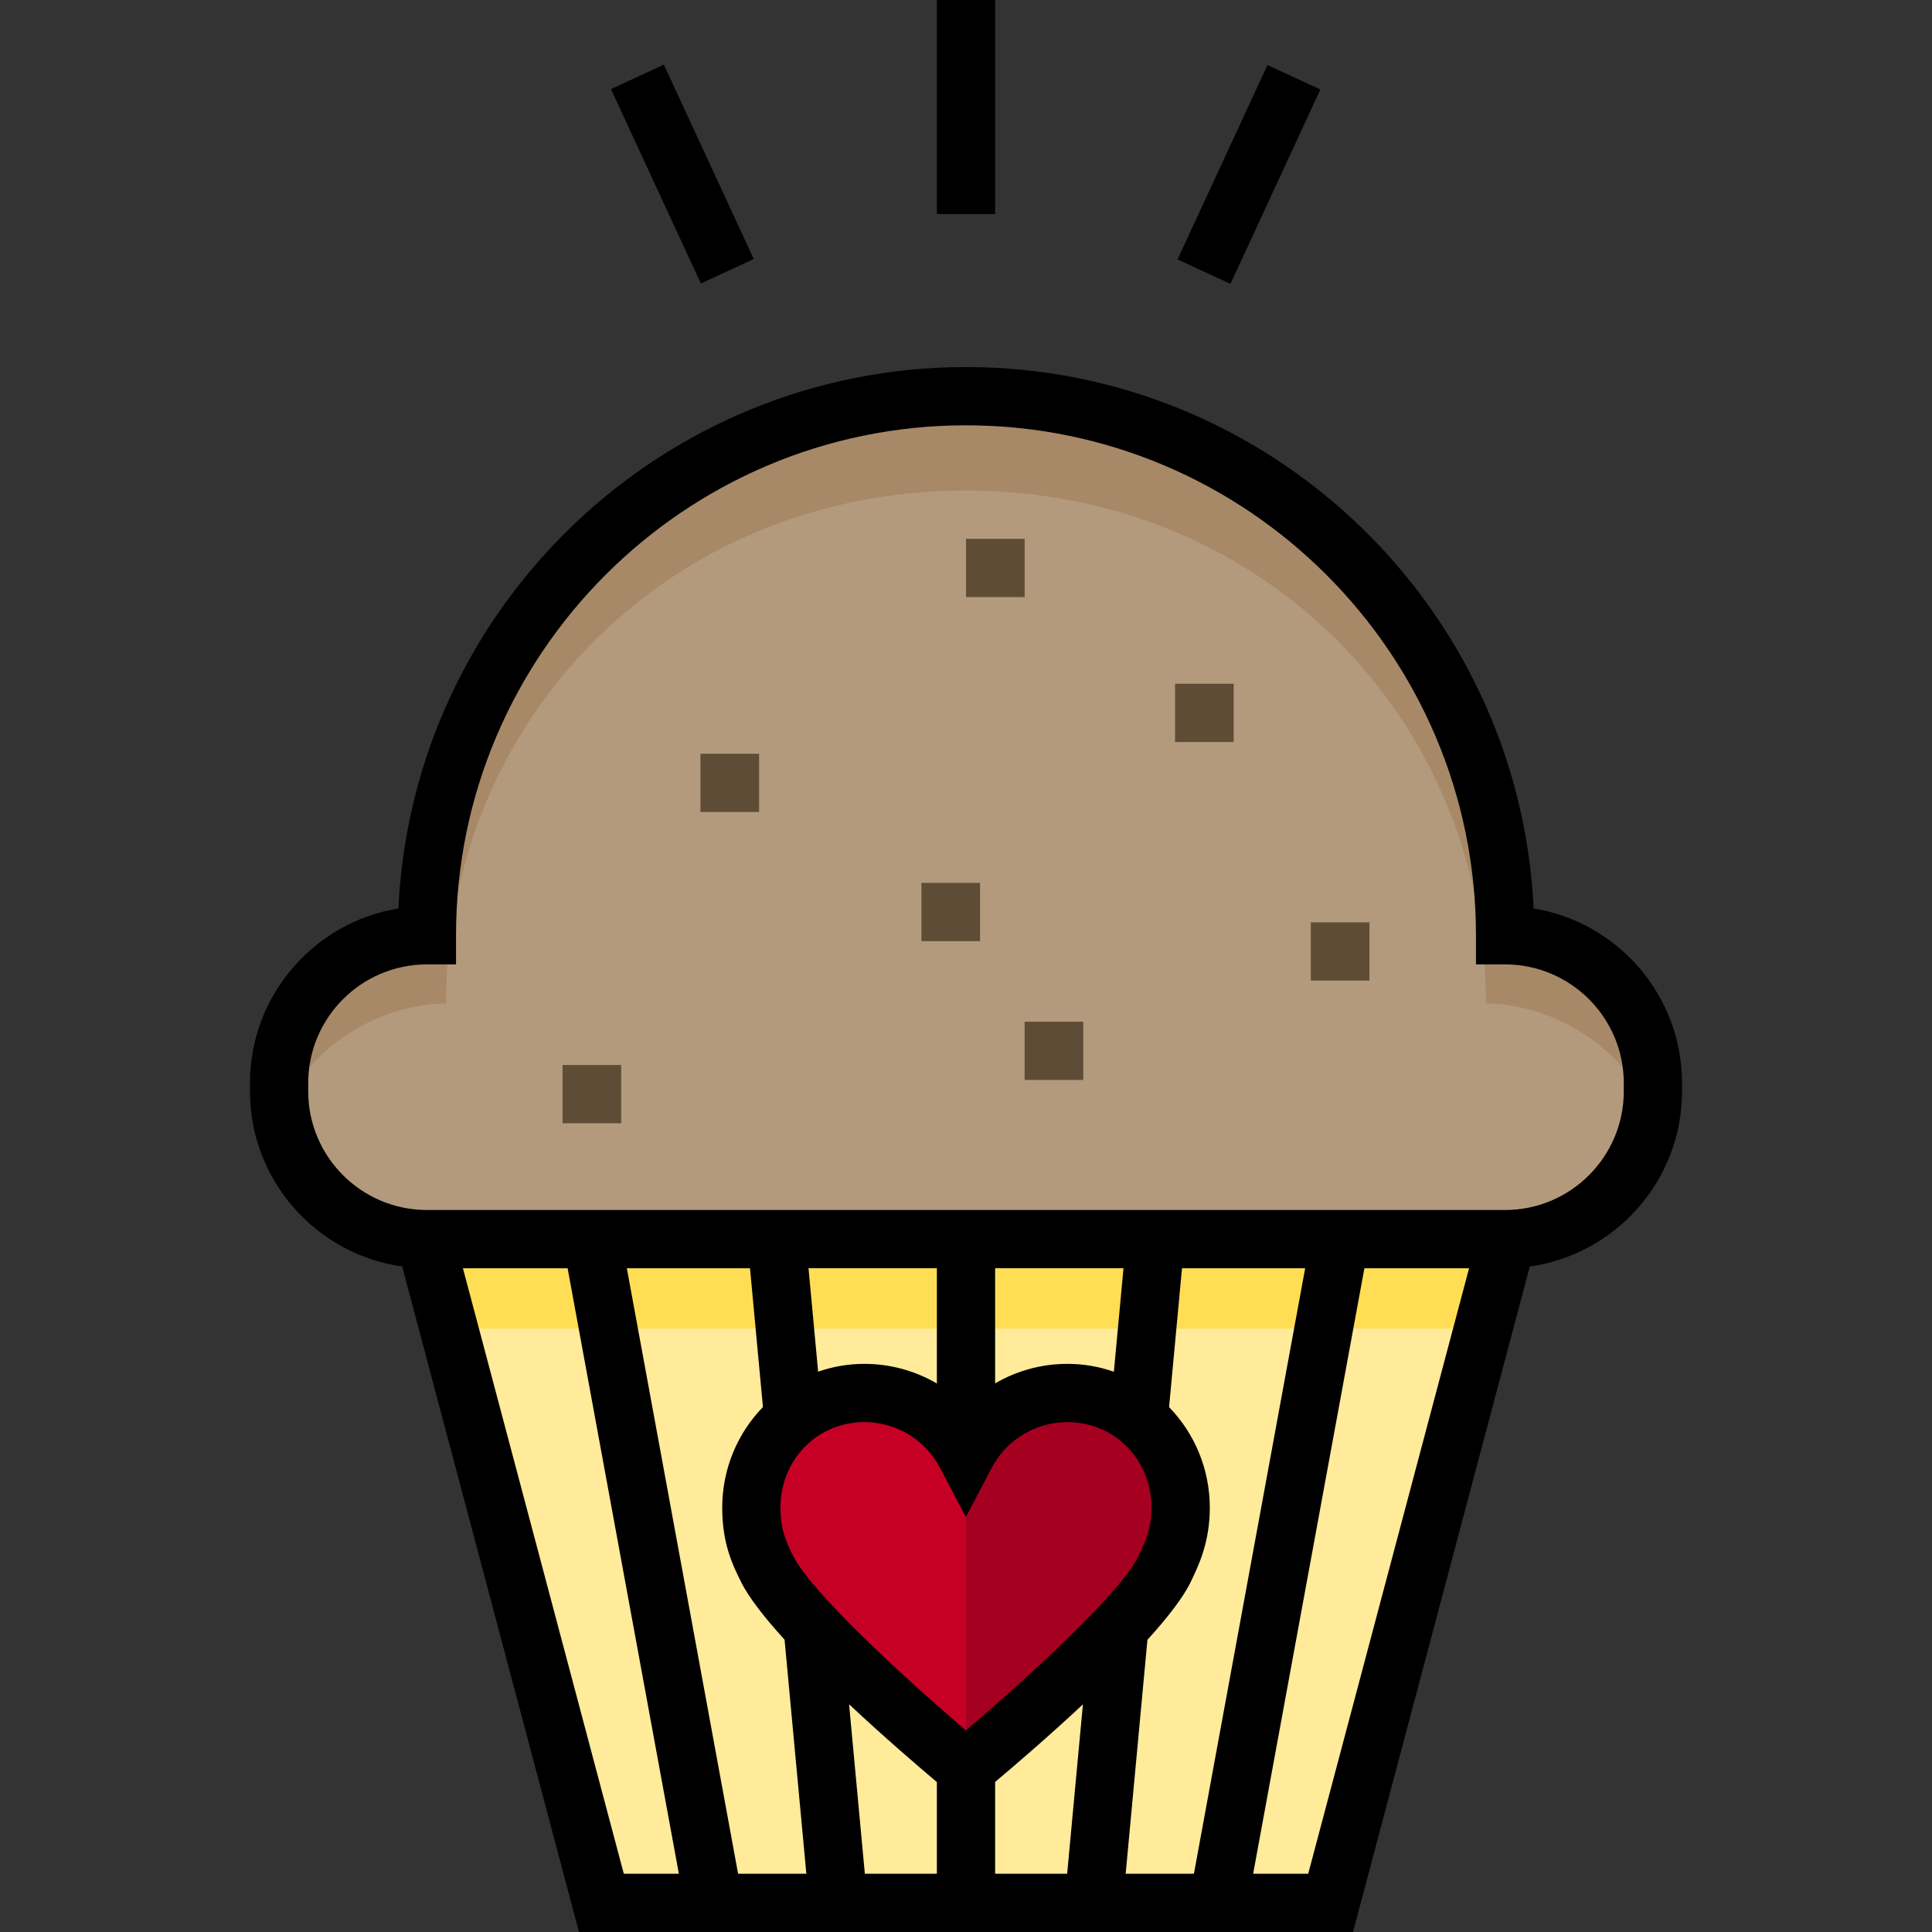 <?xml version="1.0" encoding="iso-8859-1"?>
<!-- Uploaded to: SVG Repo, www.svgrepo.com, Generator: SVG Repo Mixer Tools -->
<svg version="1.1" id="Layer_1" xmlns="http://www.w3.org/2000/svg" xmlns:xlink="http://www.w3.org/1999/xlink" 
	 viewBox="0 0 512 512" xml:space="preserve">
<rect x="0" y="0" width="512" height="512" fill="#333333" stroke="none"/>
<polygon style="fill:#FFEB9A;" points="352.625,504.281 159.377,504.281 112.644,328.379 399.358,328.379 "/>
<polygon style="fill:#FFDE56;" points="393.049,352.126 118.953,352.126 113.373,328.379 398.629,328.379 "/>
<path style="fill:#C60024;" d="M255.969,385.432c-5.085-9.676-15.231-16.276-26.921-16.276c-16.786,0-29.935,13.608-29.935,30.396
	c0,7.945,2.305,12.431,4.171,16.21c7.701,15.602,52.685,52.879,52.685,52.879s0.012-0.01,0.03-0.025V385.38
	C255.989,385.397,255.978,385.414,255.969,385.432z"/>
<path style="fill:#A50020;" d="M282.891,369.155c-11.668,0-21.798,6.577-26.892,16.225v83.235
	c1.232-1.018,45.416-37.574,52.655-52.854c1.794-3.785,4.235-8.614,4.235-16.21C312.889,382.763,299.677,369.155,282.891,369.155z"
	/>
<path style="fill:#B39A7C;" d="M398.868,247.858c0-78.904-63.964-142.868-142.867-142.868s-142.867,63.964-142.867,142.868
	c-21.634,0-39.171,17.538-39.171,39.171v2.178c0,2.627,0.263,5.192,0.756,7.674c3.568,17.959,19.408,31.496,38.414,31.496h285.735
	c19.006,0,34.846-13.538,38.414-31.496c0.493-2.482,0.756-5.048,0.756-7.674v-2.178
	C438.039,265.396,420.502,247.858,398.868,247.858z"/>
<path style="fill:#A78967;" d="M438.039,287.03c0-21.634-17.538-39.171-39.171-39.171c0-78.904-63.964-142.868-142.867-142.868
	s-142.867,63.964-142.867,142.868c-21.634,0-39.171,17.538-39.171,39.171v2.178c0,2.627,0.263,5.192,0.756,7.674
	c4.139-17.566,24.831-30.939,43.505-30.939c0-75.077,58.873-135.939,137.777-135.939s137.777,60.862,137.777,135.939
	c18.674,0,39.366,13.373,43.505,30.939c0.493-2.482,0.756-5.048,0.756-7.674V287.03z"/>
<g>
	<rect x="256.001" y="142.794" style="fill:#5E4C36;" width="15.54" height="15.437"/>
	<rect x="311.4" y="181.202" style="fill:#5E4C36;" width="15.54" height="15.437"/>
	<rect x="185.628" y="199.757" style="fill:#5E4C36;" width="15.54" height="15.437"/>
	<rect x="244.186" y="233.976" style="fill:#5E4C36;" width="15.54" height="15.437"/>
	<rect x="347.379" y="244.422" style="fill:#5E4C36;" width="15.54" height="15.437"/>
	<rect x="271.541" y="270.768" style="fill:#5E4C36;" width="15.54" height="15.437"/>
	<rect x="149.083" y="282.233" style="fill:#5E4C36;" width="15.54" height="15.437"/>
</g>
<rect x="248.282" width="15.437" height="56.737"/>
<rect x="302.701" y="38.395" transform="matrix(-0.42 0.908 -0.908 -0.42 511.908 -235.011)" width="56.736" height="15.437"/>
<rect x="173.194" y="17.744" transform="matrix(-0.908 0.42 -0.42 -0.908 364.469 12.016)" width="15.437" height="56.736"/>
<path d="M406.421,240.749c-3.722-79.747-69.769-143.476-150.42-143.476s-146.698,63.729-150.42,143.476
	c-22.277,3.623-39.337,22.997-39.337,46.282v2.178c0,23.631,17.576,43.225,40.339,46.422L153.44,512h29.302h32.384h81.747h32.384
	h29.302l46.857-176.37c22.764-3.197,40.339-22.79,40.339-46.422v-2.178C445.758,263.745,428.698,244.371,406.421,240.749z
	 M165.313,496.563l-42.631-160.465h27.741l29.485,160.465H165.313z M195.603,496.563l-29.485-160.465h32.643l3.422,36.782
	c-6.667,6.88-10.789,16.294-10.789,26.67c0,9.576,2.801,15.245,4.847,19.383l0.12,0.244c2.077,4.208,6.316,9.593,11.556,15.349
	l5.772,62.037h-18.088V496.563z M248.282,496.563h-19.088l-4.179-44.915c9.445,8.842,18.602,16.692,23.267,20.624V496.563z
	 M282.807,496.563H263.72v-24.334c4.704-3.948,13.848-11.757,23.264-20.552L282.807,496.563z M255.98,458.567
	c-17.049-14.516-41.162-36.874-45.775-46.223l-0.125-0.251c-1.671-3.381-3.249-6.574-3.249-12.543
	c0-12.715,9.758-22.676,22.215-22.676c8.453,0,16.151,4.655,20.089,12.149l6.832,13.002l6.833-13.002
	c3.938-7.493,11.636-12.149,20.089-12.149c12.494,0,22.28,9.961,22.28,22.676c0,5.563-1.666,9.066-3.277,12.455l-0.215,0.452
	C297.309,421.678,273.129,444.032,255.98,458.567z M214.264,336.097h34.018v30.54c-5.725-3.346-12.328-5.201-19.235-5.201
	c-4.281,0-8.394,0.737-12.232,2.076L214.264,336.097z M263.72,366.601v-30.504h34.018l-2.552,27.429
	c-3.856-1.348-7.99-2.09-12.295-2.09C276.009,361.436,269.43,363.279,263.72,366.601z M316.4,496.563h-18.088l5.768-61.997
	c5.29-5.82,9.542-11.263,11.549-15.499l0.206-0.433c1.901-3.997,4.773-10.037,4.773-19.083c0-10.367-4.122-19.774-10.791-26.652
	l3.424-36.8h32.643L316.4,496.563z M346.689,496.563h-14.594l29.486-160.465h27.741L346.689,496.563z M430.321,289.208
	c0,17.343-14.11,31.453-31.453,31.453h-34.451h-49.74H197.324h-49.741h-34.451c-17.343,0-31.453-14.11-31.453-31.453v-2.178
	c0-17.343,14.11-31.453,31.453-31.453h7.719v-7.719c0-74.521,60.628-135.149,135.148-135.149s135.148,60.628,135.148,135.149v7.719
	h7.719c17.343,0,31.453,14.11,31.453,31.453v2.178H430.321z"/>
</svg>